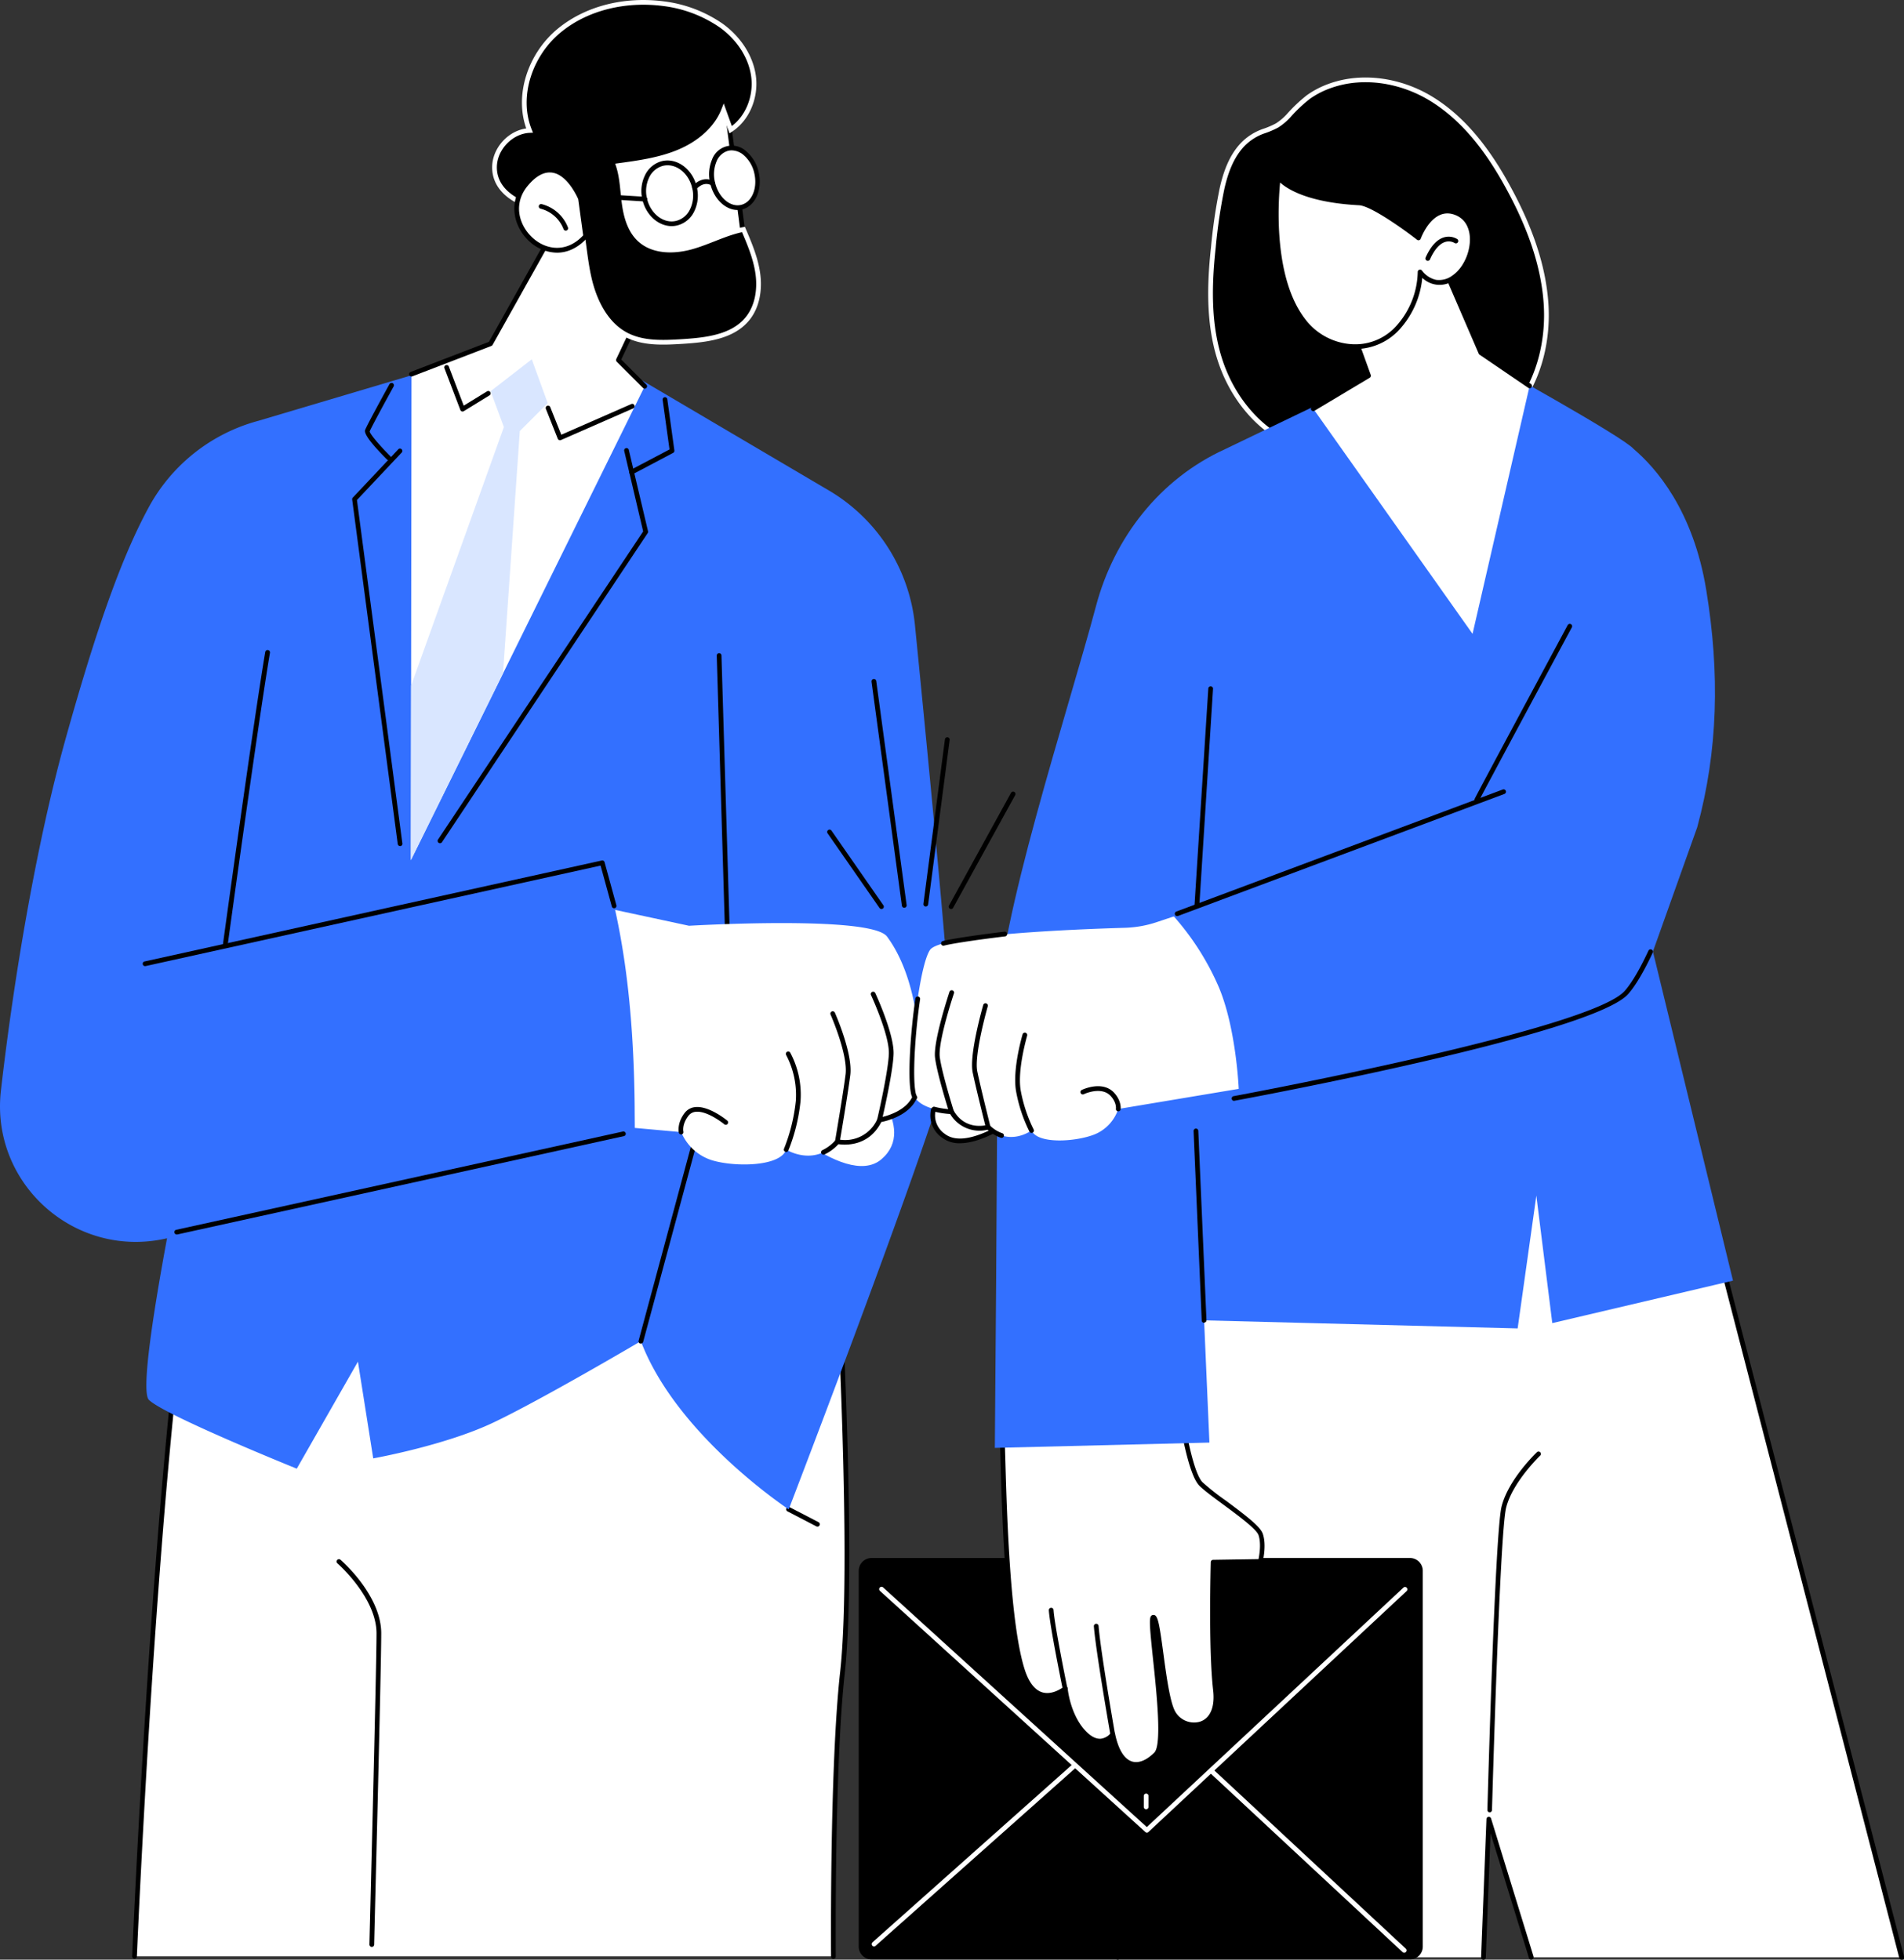 <?xml version="1.0" encoding="UTF-8"?> <svg xmlns="http://www.w3.org/2000/svg" id="Layer_1" data-name="Layer 1" viewBox="0 0 806.79 830.52"><rect x="0" y="0" width="806.79" height="830.52" fill="#333333" stroke="none"/><defs><style>.cls-1{fill:#fff;}.cls-2{fill:#3370ff;}.cls-3{fill:#d9e6ff;}.cls-4{stroke:#fff;stroke-miterlimit:10;stroke-width:2px;}</style></defs><path class="cls-1" d="M356.51,567.22c0,3.38,5,101.1.46,141.63s-3.84,120.28-3.84,120.28H57S68.25,560.46,88.52,494,356.51,567.22,356.51,567.22Z"></path><path d="M57,830.13h0a1,1,0,0,1-1-1c.11-2.69,11.5-269.56,31.57-335.35,2.21-7.24,7.15-12.44,14.68-15.45,24-9.6,74.15,2.33,149.16,35.43,55.73,24.6,105.11,52.35,105.6,52.63a1,1,0,0,1,.51.87c0,.42.09,2.55.22,5.77,2.76,66.79,2.83,112.54.23,136-4.45,40-3.83,119.36-3.83,120.16a1,1,0,0,1-1,1h0a1,1,0,0,1-1-1c0-.8-.62-80.27,3.84-120.4,2.59-23.33,2.51-69-.24-135.67-.1-2.56-.18-4.35-.21-5.26-11-6.15-197.86-109.56-252.54-87.67-6.94,2.78-11.48,7.55-13.5,14.18C69.48,559.87,58.1,826.49,58,829.17A1,1,0,0,1,57,830.13Z"></path><path d="M346.37,647a1.11,1.11,0,0,1-.46-.11l-12.16-6.32a1,1,0,1,1,.92-1.77l12.17,6.31a1,1,0,0,1-.47,1.89Z"></path><path d="M157.54,825.12h0a1,1,0,0,1-1-1c0-1.16,3-116.32,3-131.89,0-15.12-16.38-29.51-16.54-29.65a1,1,0,1,1,1.31-1.51c.7.61,17.23,15.12,17.23,31.16,0,15.59-3,130.78-3,131.94A1,1,0,0,1,157.54,825.12Z"></path><path class="cls-2" d="M351.18,207.84l-88.26-52-60-5.27-93.43,27.77a74.94,74.94,0,0,0-46.39,36.52c-12.56,23.05-23.35,55.59-35.23,98C15.45,357.32,5.83,414.64.39,462.21-4.1,501.38,31.31,533.33,69.84,525l.94-.21C65,556,59.68,589.86,63.1,593.28c6.48,6.48,62.65,29.16,62.65,29.16l25.92-45.36,6.48,41s30.24-5.4,50.77-15.12,62.64-34.56,62.64-34.56c15.12,40,62.65,71.29,62.65,71.29s68.05-177.14,69.13-194.43c.78-12.5-9.76-121.23-15.64-180.32A74.93,74.93,0,0,0,351.18,207.84Z"></path><path d="M271.56,569.44a.82.82,0,0,1-.26,0,1,1,0,0,1-.7-1.22L308.21,428.6l-4.5-150.73a1,1,0,1,1,2-.07l4.51,150.89a.92.92,0,0,1,0,.29L272.53,568.7A1,1,0,0,1,271.56,569.44Z"></path><path d="M75,523.18a1,1,0,0,1-.22-2L264,479.54a1,1,0,0,1,.43,1.95L75.22,523.16Z"></path><path d="M61.49,409.45a1,1,0,0,1-1-.78,1,1,0,0,1,.76-1.19L255,364.69a1,1,0,0,1,1.18.71l5,18.26a1,1,0,0,1-1.93.53l-4.76-17.34L61.71,409.43Z"></path><path d="M95.47,401.23h-.14a1,1,0,0,1-.85-1.12c.12-.93,12.79-93.47,17.91-123.77a1,1,0,0,1,2,.33c-5.11,30.27-17.77,122.78-17.9,123.71A1,1,0,0,1,95.47,401.23Z"></path><path d="M164.71,195.05a1,1,0,0,1-.71-.29c-6.69-6.7-9.82-10.9-9.29-12.49.61-1.84,9.34-17.68,10.33-19.48a1,1,0,1,1,1.75,1c-3.79,6.87-9.53,17.46-10.15,19.06.22,1.3,4.69,6.44,8.78,10.52a1,1,0,0,1,0,1.42A1,1,0,0,1,164.71,195.05Z"></path><path d="M169.54,358.58a1,1,0,0,1-1-.87l-19.31-146a1,1,0,0,1,.26-.81l19.31-20.52a1,1,0,0,1,1.45,1.37l-19,20.17,19.25,145.56a1,1,0,0,1-.86,1.12Z"></path><path d="M267.62,201.09a1,1,0,0,1-.89-.54,1,1,0,0,1,.42-1.35l16.55-8.72-2.92-21a1,1,0,0,1,.85-1.13,1,1,0,0,1,1.13.85l3,21.73a1,1,0,0,1-.52,1L268.08,201A1,1,0,0,1,267.62,201.09Z"></path><path d="M186.43,357.37a.94.94,0,0,1-.55-.17,1,1,0,0,1-.28-1.38l86.93-130.6-8-34a1,1,0,1,1,1.94-.45l8.12,34.37a1,1,0,0,1-.14.79l-87.17,131A1,1,0,0,1,186.43,357.37Z"></path><path d="M373.51,385.25a1,1,0,0,1-.83-.43l-22-31.65a1,1,0,0,1,1.65-1.14l22,31.65a1,1,0,0,1-.25,1.39A1,1,0,0,1,373.51,385.25Z"></path><path d="M383.16,384.71a1,1,0,0,1-1-.86L369.3,288.91a1,1,0,1,1,2-.26l12.87,94.93a1,1,0,0,1-.86,1.12Z"></path><path d="M392.28,384.18h-.13a1,1,0,0,1-.86-1.12l9.11-69.73a1,1,0,0,1,2,.26l-9.12,69.73A1,1,0,0,1,392.28,384.18Z"></path><path d="M403,385.25a1,1,0,0,1-.48-.13,1,1,0,0,1-.39-1.35L428.41,336a1,1,0,1,1,1.75,1l-26.28,47.73A1,1,0,0,1,403,385.25Z"></path><path class="cls-1" d="M365.23,455.12s24.1,22.6,8.29,36.16S320,466.42,320,466.42Z"></path><path class="cls-1" d="M375.87,396.93c-6.77-9.14-83.91-4.58-83.91-4.58l-31.31-6.73c1.67,7.54,3,15.14,4.11,22.78,1.44,10.13,2.43,20.31,3.09,30.52s1,20.49,1.08,30.75c0,2.79.05,5.57.05,8.36l19.67,1.77a20.9,20.9,0,0,0,12.94,11.9c9.78,3,29.07,2.76,31.55-4.48,0,0,11.93,7.58,21.69-3.39,0,0,12.12,2.86,17.84-9.19,0,0,10.6-1.61,14.46-8.8S392.19,419,375.87,396.93Z"></path><path d="M348.89,489.36a1,1,0,0,1-.42-1.9,17.29,17.29,0,0,0,5.61-4.3,1,1,0,0,1,1-.31,14.89,14.89,0,0,0,16.71-8.64,1,1,0,0,1,.75-.56,25.48,25.48,0,0,0,4.77-1.33c3-1.13,7-3.26,9-6.95a1,1,0,1,1,1.76.94c-2.28,4.25-6.7,6.63-10,7.88a30.49,30.49,0,0,1-4.65,1.35c-5.33,10.57-15.58,9.76-18.15,9.37a19.13,19.13,0,0,1-5.89,4.36A1,1,0,0,1,348.89,489.36Z"></path><path d="M288.64,480.79a1,1,0,0,1-1-.76c0-.16-.9-3.91,2.45-8.31a6.3,6.3,0,0,1,4.45-2.51c5.85-.67,13.31,5.46,13.63,5.72a1,1,0,0,1-1.28,1.54c-.07-.06-7.13-5.85-12.13-5.27a4.3,4.3,0,0,0-3.08,1.73c-2.74,3.6-2.13,6.52-2.1,6.64a1,1,0,0,1-.75,1.2Z"></path><path d="M333.14,488.22a.92.92,0,0,1-.4-.08,1,1,0,0,1-.52-1.31,75.58,75.58,0,0,0,5-20.33,36.33,36.33,0,0,0-4.09-19.35,1,1,0,0,1,.36-1.37,1,1,0,0,1,1.37.36,37.79,37.79,0,0,1,4.35,20.54,76.32,76.32,0,0,1-5.17,20.94A1,1,0,0,1,333.14,488.22Z"></path><path d="M354.83,484.83l-.17,0a1,1,0,0,1-.82-1.15c0-.2,3.34-19.51,4.46-28.26,1.09-8.48-6.29-25.26-6.36-25.43a1,1,0,0,1,.51-1.32,1,1,0,0,1,1.32.51c.31.71,7.68,17.46,6.51,26.5-1.12,8.78-4.43,28.14-4.47,28.34A1,1,0,0,1,354.83,484.83Z"></path><path d="M372.68,475.64l-.23,0a1,1,0,0,1-.75-1.21c.05-.19,4.59-19.68,4.94-27.71.35-7.88-7.49-24.87-7.57-25a1,1,0,0,1,1.82-.84c.33.71,8.12,17.6,7.75,26-.36,8.21-4.8,27.27-5,28.08A1,1,0,0,1,372.68,475.64Z"></path><polygon class="cls-1" points="174.37 158.56 207.88 145.68 236.46 94.61 276.41 91.32 281.07 112.42 262.04 152.59 273.19 163.72 174.1 364.54 174.37 158.56"></polygon><polygon class="cls-3" points="220.26 182.69 232.09 170.86 225.33 152.28 207.88 165.8 213.51 181 174.19 290.6 174.1 364.54 213.14 285.4 220.26 182.69"></polygon><path d="M237.27,186.57a1,1,0,0,1-.93-.63l-5-12.58a1,1,0,1,1,1.85-.74l4.65,11.62,29.67-13a1,1,0,0,1,.8,1.84l-30.61,13.41A1,1,0,0,1,237.27,186.57Z"></path><path d="M196,174.41a.87.87,0,0,1-.32-.06,1,1,0,0,1-.61-.59l-6.71-17.61a1,1,0,1,1,1.86-.71l6.28,16.48,9.88-6.07a1,1,0,0,1,1.37.32,1,1,0,0,1-.32,1.38l-10.91,6.71A1,1,0,0,1,196,174.41Z"></path><path d="M273.19,164.72a1,1,0,0,1-.71-.29l-11.15-11.14a1,1,0,0,1-.19-1.13L280,112.3l-4.4-19.91-38.55,3.18-28.32,50.59a.94.94,0,0,1-.51.45L174.73,159.5a1,1,0,1,1-.72-1.87l33.17-12.76,28.41-50.75a1,1,0,0,1,.79-.5l39.95-3.29a1,1,0,0,1,1.06.78l4.66,21.09a1,1,0,0,1-.07.65l-18.73,39.53L273.89,163a1,1,0,0,1-.7,1.71Z"></path><path class="cls-1" d="M306.78,36.88l9.85,75.54s-48.41,17.67-51.94,2.17-12.22-55-12.22-55Z"></path><path d="M277.83,122c-4,0-7.5-.55-10-1.93a7.76,7.76,0,0,1-4.1-5.21c-3.49-15.33-12.13-54.59-12.22-55a1,1,0,0,1,.59-1.14L306.4,36a1,1,0,0,1,.88.06,1,1,0,0,1,.49.74l9.85,75.54a1,1,0,0,1-.65,1.07C315.78,113.79,293.22,122,277.83,122Zm-24.2-61.74c1.26,5.73,8.82,40.07,12,54.15a5.77,5.77,0,0,0,3.1,3.91c10.56,5.74,41.54-4.69,46.77-6.52L306,38.3Z"></path><path class="cls-4" d="M209.54,70.93c0-7.94,6.92-15.25,14.85-15.63-5.84-14.58.36-32.23,12.45-42.24S265.49-.47,281.06,1.55a54.7,54.7,0,0,1,24.51,9.27c7.08,5.07,12.52,12.77,13.71,21.39s-2.36,18-9.66,22.78q-1.51-4.14-3-8.3c-3.24,8.21-10.69,14.19-18.82,17.63S270.77,69,262,70.19c1.71,5.29,1.77,10.94,2.55,16.43s2.44,11.21,6.54,14.95c5.71,5.21,14.53,5.18,22,3.08s14.36-5.92,21.94-7.39c2.61,6.13,5.25,12.34,6.12,18.94s-.23,13.75-4.44,18.9c-6.37,7.8-17.63,9-27.68,9.64-8,.49-16.39.9-23.5-2.74-8.87-4.56-13.69-14.48-15.89-24.2S247.23,98,244.51,88.36l-13.59-.53c-4.14-.16-6.68-.42-10.15-2C214.65,83,209.56,78.22,209.54,70.93Z"></path><path class="cls-1" d="M245.89,84.16s-9-22.16-22.81-6.41,9.63,39.52,25,22.34Z"></path><path d="M236,107.09a17.57,17.57,0,0,1-11.49-4.6c-6.66-5.9-9.68-16.8-2.16-25.4,4-4.56,8.06-6.54,12.08-5.86,7.76,1.3,12.23,12.1,12.42,12.56a1.05,1.05,0,0,1,.06.24L249.05,100a1,1,0,0,1-.24.8C244.78,105.26,240.27,107.09,236,107.09Zm-3.09-34c-2.92,0-6,1.78-9,5.31-6.75,7.7-4.11,17.19,2,22.58,5.51,4.88,14.15,6.34,21.2-1.22l-2.09-15.34c-.48-1.11-4.57-10.18-10.86-11.23A6.64,6.64,0,0,0,232.88,73.1Z"></path><path d="M239.72,97.75a1,1,0,0,1-.93-.65,14.16,14.16,0,0,0-9.7-8.64,1,1,0,1,1,.48-1.94,16.17,16.17,0,0,1,11.09,9.88,1,1,0,0,1-.58,1.29A1.13,1.13,0,0,1,239.72,97.75Z"></path><path d="M284.61,95.83c-5.58,0-10.87-4.6-12.4-11.22a15.25,15.25,0,0,1,1.1-10.34,11,11,0,0,1,7.27-6c6.36-1.46,12.94,3.45,14.68,11a15.31,15.31,0,0,1-1.1,10.34,10.93,10.93,0,0,1-7.27,5.95A9.85,9.85,0,0,1,284.61,95.83Zm-1.74-25.78a8.24,8.24,0,0,0-1.84.21,9,9,0,0,0-5.93,4.91,13.29,13.29,0,0,0-.94,9c1.49,6.44,7,10.69,12.28,9.46a8.93,8.93,0,0,0,5.93-4.9,13.29,13.29,0,0,0,.94-9C292,74,287.53,70.05,282.87,70.05Z"></path><path class="cls-1" d="M320.5,73.22c1.59,6.87-1.28,13.41-6.41,14.6s-10.58-3.43-12.17-10.3,1.28-13.41,6.41-14.6S318.91,66.34,320.5,73.22Z"></path><path d="M312.48,89c-5.07,0-10-4.66-11.53-11.26a16.19,16.19,0,0,1,.74-10.06,8.95,8.95,0,0,1,14.7-3.4A16.22,16.22,0,0,1,321.48,73c1.71,7.4-1.5,14.49-7.16,15.8A8.24,8.24,0,0,1,312.48,89ZM310,63.73a6.7,6.7,0,0,0-1.41.16,7.52,7.52,0,0,0-5,4.6,14.17,14.17,0,0,0-.62,8.8c1.46,6.33,6.38,10.62,11,9.55s7.12-7.07,5.66-13.4a14.19,14.19,0,0,0-4.43-7.63A8,8,0,0,0,310,63.73Z"></path><path d="M294.29,80.5a1,1,0,0,1-.64-.23,1,1,0,0,1-.14-1.4c1.41-1.7,5.08-4.3,9-2a1,1,0,0,1-1,1.73c-3.4-2-6.28,1.4-6.4,1.55A1,1,0,0,1,294.29,80.5Z"></path><path d="M273.18,85.38h-.06L245.83,83.7a1,1,0,0,1-.94-1.06A1,1,0,0,1,246,81.7l27.29,1.69a1,1,0,0,1-.06,2Z"></path><polygon class="cls-1" points="473.62 540.2 473.62 829.52 628.6 829.52 630.85 771.03 648.87 829.52 805.79 829.52 716.83 486.15 580.59 486.15 473.62 540.2"></polygon><path d="M805.79,830.52a1,1,0,0,1-1-.75L716.06,487.15H580.82l-106.2,53.66V829.52a1,1,0,0,1-2,0V540.2a1,1,0,0,1,.54-.9l107-54a1,1,0,0,1,.45-.1H716.83a1,1,0,0,1,1,.75l89,343.37a1,1,0,0,1-.72,1.22Z"></path><path d="M648.87,830.52a1,1,0,0,1-1-.71l-16.28-52.87-2,52.62a1,1,0,0,1-1,1,1,1,0,0,1-1-1L629.86,771a1,1,0,0,1,.86-1,1,1,0,0,1,1.09.69l18,58.49a1,1,0,0,1-.67,1.25A.93.93,0,0,1,648.87,830.52Z"></path><path d="M631.26,768.09h0a1,1,0,0,1-1-1c.13-4.79,3.21-117.33,6-128.57,2.85-11.41,14.43-22.53,14.92-23a1,1,0,1,1,1.38,1.44c-.12.12-11.65,11.2-14.36,22-2.76,11-5.93,127-6,128.14A1,1,0,0,1,631.26,768.09Z"></path><path class="cls-4" d="M655.08,128.27c-1.3-18-8.31-35.15-17.05-50.75-7.82-14-17.89-27.36-31.77-35.78-12.47-7.57-28.48-10.35-42.45-5.44a37.47,37.47,0,0,0-9.42,4.83A63.38,63.38,0,0,0,546,49.07a24.48,24.48,0,0,1-4.83,4.08,36.15,36.15,0,0,1-5.94,2.52,23,23,0,0,0-8.78,5.7c-4.77,5.08-7.16,11.93-8.65,18.61a226.48,226.48,0,0,0-3.67,25c-1.93,17.75-2.21,36.54,4.95,53.25,5.67,13.23,16.05,25.15,29.76,30.29a36.41,36.41,0,0,0,4.32,1.31c14.17,8.53,31.7,6.85,47.32,4.14,8.85-1.53,17.85-3.28,25.93-7.38a48.67,48.67,0,0,0,16.82-14.45C652.51,159.67,656.19,143.67,655.08,128.27Z"></path><path d="M369.31,660.3H597.46a5.42,5.42,0,0,1,5.42,5.42V825a5.42,5.42,0,0,1-5.42,5.42H369.3a5.42,5.42,0,0,1-5.42-5.42V665.73A5.43,5.43,0,0,1,369.31,660.3Z"></path><path class="cls-1" d="M486,776.7a1,1,0,0,1-.67-.26L372.91,674.28a1,1,0,1,1,1.34-1.48L485.94,774.34,594.72,672.81a1,1,0,0,1,1.36,1.46L486.63,776.43A1,1,0,0,1,486,776.7Z"></path><path class="cls-1" d="M485.66,766.79a1,1,0,0,1-1-1v-4.65a1,1,0,0,1,2,0v4.65A1,1,0,0,1,485.66,766.79Z"></path><path class="cls-1" d="M370.37,824.93a1,1,0,0,1-.67-1.75l84.73-75.42a1,1,0,0,1,1.33,1.5L371,824.68A1,1,0,0,1,370.37,824.93Z"></path><path class="cls-1" d="M595,827.59a1,1,0,0,1-.68-.27l-81.74-76.08a1,1,0,1,1,1.37-1.47l81.73,76.09a1,1,0,0,1-.68,1.73Z"></path><path class="cls-1" d="M500.29,598.85s3.57,25.06,8.49,30.07,23.71,16.67,25.35,21.37-.1,11.49-.1,11.49l-20,.32s-1,36.13,1,54.12S501,734,496.82,725.3s-5.64-40.06-8.14-39.88,7,52.15,1.14,58c-6.8,6.8-15.15,6.7-18.31-8.49,0,0-4.81,6.93-12-.35s-8.19-19-8.19-19S439,725.89,433.18,708c-7.74-23.92-8-90.32-8.62-98.39-1.14-14.59,0-32.84,0-32.84Z"></path><path d="M481.39,748.79a7.69,7.69,0,0,1-2.24-.33C476.49,747.67,473,745,471,737a7.81,7.81,0,0,1-4.37,1.92c-2.59.22-5.21-1-7.79-3.61-5.8-5.87-7.69-14.33-8.26-17.9-1.94,1.19-5.61,2.9-9.47,1.78s-6.86-4.8-8.84-10.92c-6.3-19.47-7.64-66-8.29-88.3-.15-5.11-.25-8.8-.37-10.32-1.13-14.5,0-32.8,0-33a1,1,0,0,1,.42-.76,1,1,0,0,1,.86-.14l75.72,22.11a1,1,0,0,1,.71.81c1,6.89,4.37,25.61,8.22,29.52a104.22,104.22,0,0,0,10,7.87C528,642.35,534.05,647,535.08,650c1.71,4.93,0,11.78-.08,12.07a1,1,0,0,1-1,.75l-19.06.3c-.14,5.84-.8,36.94,1,53,.94,8.15-1.77,14-7.24,15.54a11.19,11.19,0,0,1-12.87-5.91c-2.24-4.66-3.68-15.31-4.94-24.7-.5-3.73-1.08-8-1.64-11,.21,3.29.72,8.11,1.22,12.83,2.23,21.16,3.65,37.64,0,41.32C487.5,747.2,484.33,748.79,481.39,748.79ZM471.51,734l.21,0a1,1,0,0,1,.77.78c1.4,6.71,3.9,10.78,7.23,11.77,2.79.84,6.12-.51,9.4-3.79s1-25.2-.55-39.69c-1.43-13.59-1.68-17.15-.8-18.19a1.21,1.21,0,0,1,.84-.44c1.95-.18,2.53,2.75,4.35,16.33,1.18,8.79,2.66,19.73,4.76,24.11a9.18,9.18,0,0,0,10.52,4.85c4.52-1.3,6.64-6.19,5.81-13.39-2.06-17.85-1-53.9-1-54.26a1,1,0,0,1,1-1l19.23-.3c.38-1.84,1.18-6.69,0-10.18-.91-2.6-8.67-8.32-14.9-12.92-4.25-3.13-8.27-6.09-10.22-8.08-4.7-4.78-8.07-25.94-8.68-30l-73.9-21.58c-.22,4.36-.88,19.28.07,31.45.12,1.57.23,5.29.38,10.43.64,22.24,2,68.53,8.19,87.73,1.77,5.45,4.29,8.68,7.49,9.62,4.5,1.31,9-2.36,9.06-2.39a1,1,0,0,1,1.64.68c0,.11,1.05,11.42,7.9,18.35,2.14,2.16,4.21,3.16,6.18,3a6.47,6.47,0,0,0,4.29-2.53A1,1,0,0,1,471.51,734Z"></path><path class="cls-1" d="M471.51,735s-6.11-34.87-6.95-45.82Z"></path><path d="M471.51,736a1,1,0,0,1-1-.83c-.06-.35-6.13-35-7-45.91a1,1,0,1,1,2-.16c.83,10.78,6.88,45.38,6.94,45.73a1,1,0,0,1-.81,1.16Z"></path><path class="cls-1" d="M451.32,715.66s-5.45-26.52-5.87-33.25Z"></path><path d="M451.32,716.66a1,1,0,0,1-1-.8c-.22-1.09-5.47-26.66-5.89-33.39a1,1,0,0,1,2-.13c.41,6.59,5.8,32.85,5.85,33.12a1,1,0,0,1-.78,1.18Z"></path><path class="cls-2" d="M719.18,350.58c8.8-32.48,9.6-65.11,3.82-100.5-5.52-33.86-21.38-51.83-30.79-59.82-4.57-5.29-62.43-37.21-62.43-37.21l-51.45,8.81L519,190.41c-27.45,12.52-46.84,37.3-54.59,66.45-11.85,44.59-41.78,135-41.78,172.77,0,60.81-1.08,184-1.08,184l90.92-2.25-2.25-51.8L643.08,563,651,506.7l6.76,54.05,76.57-18L700.4,403.27Z"></path><path d="M507.18,384.38h-.06a1,1,0,0,1-.94-1.06L512,291.8a1,1,0,0,1,1.07-.93,1,1,0,0,1,.93,1.06l-5.78,91.52A1,1,0,0,1,507.18,384.38Z"></path><path d="M510.21,560.62a1,1,0,0,1-1-1l-3.45-80.27a1,1,0,1,1,2-.09l3.46,80.28a1,1,0,0,1-1,1Z"></path><path d="M523,466.55a1,1,0,0,1-.18-2c1.51-.28,151.34-28.1,165.68-44.65,3-3.45,6.37-9.17,10-17a1,1,0,0,1,1.81.85c-3.73,8-7.2,13.86-10.32,17.45-14.8,17.08-160.63,44.16-166.83,45.3A.55.55,0,0,1,523,466.55Z"></path><path d="M498.81,388.26a1,1,0,0,1-.35-1.94L636.78,334.6a1,1,0,0,1,.7,1.88L499.16,388.2A1,1,0,0,1,498.81,388.26Z"></path><path d="M625.79,339.94a1,1,0,0,1-.45-.1,1,1,0,0,1-.44-1.34c2.24-4.5,37.87-70.75,39.38-73.57a1,1,0,0,1,1.77.95c-.38.69-37.13,69-39.37,73.51A1,1,0,0,1,625.79,339.94Z"></path><path class="cls-1" d="M406.67,453.89s-20.23,17.14-6.95,27.43,44.88-18.86,44.88-18.86Z"></path><path d="M406.76,484.52a12.1,12.1,0,0,1-7.65-2.41,11.45,11.45,0,0,1-4.9-9.05c-.21-9.63,11.32-19.52,11.81-19.94a1,1,0,0,1,1.3,1.53c-.12.1-11.31,9.69-11.11,18.37a9.57,9.57,0,0,0,4.12,7.51c4.17,3.23,10.9,2.54,20-2a1,1,0,0,1,.9,1.78Q412.79,484.52,406.76,484.52Z"></path><path class="cls-1" d="M497.4,388.39a112.54,112.54,0,0,1,19,29.85c7.44,17.52,8.49,43.23,8.49,43.23L473.84,470a17.51,17.51,0,0,1-10.06,10.79c-8,3.16-24.14,4.19-26.68-1.7,0,0-9.5,7.11-18.37-1.44,0,0-10,3.18-15.52-6.54,0,0-11.83-.25-15.53-6s1-54.66,6.41-62.54c4.44-6.51,62.39-8.77,82.57-9.36a47,47,0,0,0,13.55-2.42Z"></path><path d="M399.9,400.8a1,1,0,0,1-.27-2c2.7-.73,12.51-2.32,26-3.94a1,1,0,0,1,.24,2c-13.29,1.59-23.18,3.18-25.74,3.88A.82.82,0,0,1,399.9,400.8Z"></path><path d="M387.68,466.13a1,1,0,0,1-.84-.46,7.76,7.76,0,0,1-.91-2.72c-1.35-7.3-.07-25.95,1.95-39.76a1,1,0,0,1,2,.29c-2.28,15.57-3.14,32.75-2,39.11a5.81,5.81,0,0,0,.62,2,1,1,0,0,1-.3,1.39A1,1,0,0,1,387.68,466.13Z"></path><path d="M424.41,482.25a1.12,1.12,0,0,1-.31-.05,16,16,0,0,1-5.65-3.41,14.42,14.42,0,0,1-15.83-6.66A36.36,36.36,0,0,1,395.5,471a1,1,0,0,1-.7-1.23,1,1,0,0,1,1.22-.7,34.08,34.08,0,0,0,7.21,1.07,1,1,0,0,1,.84.51c5.11,8.9,14.27,6.1,14.36,6.07a1,1,0,0,1,1,.24,14.25,14.25,0,0,0,5.3,3.33,1,1,0,0,1,.63,1.26A1,1,0,0,1,424.41,482.25Z"></path><path d="M473.84,471h-.16a1,1,0,0,1-.82-1.15c0-.09.32-2.51-2.15-5.28-3.94-4.41-11.38-.88-11.45-.84a1,1,0,0,1-1.34-.47,1,1,0,0,1,.47-1.33c.36-.18,8.88-4.22,13.81,1.31,3.14,3.52,2.65,6.8,2.63,6.93A1,1,0,0,1,473.84,471Z"></path><path d="M437.1,480.13a1,1,0,0,1-.89-.54,63.71,63.71,0,0,1-5.69-17.23c-1.55-9.29,2.62-23.42,2.79-24a1,1,0,1,1,1.92.58c0,.14-4.21,14.28-2.74,23.11a62.86,62.86,0,0,0,5.5,16.63,1,1,0,0,1-.43,1.35A.93.93,0,0,1,437.1,480.13Z"></path><path d="M418.73,478.69a1,1,0,0,1-1-.76c0-.16-4.06-16.15-5.57-23.43-1.56-7.5,4.22-27.72,4.46-28.57a1,1,0,0,1,1.93.55c-.06.21-5.89,20.6-4.43,27.62,1.5,7.24,5.51,23.18,5.55,23.34a1,1,0,0,1-.72,1.22Z"></path><path d="M403.21,472.15a1,1,0,0,1-1-.69c-.21-.67-5.16-16.34-6-23.21s5.83-27,6.11-27.89a1,1,0,0,1,1.27-.63,1,1,0,0,1,.63,1.27c-.07.2-6.83,20.46-6,27s5.87,22.68,5.92,22.84a1,1,0,0,1-.65,1.26A1,1,0,0,1,403.21,472.15Z"></path><polygon class="cls-1" points="609 106.64 627.49 149.48 648.15 163.54 623.97 268.64 556.48 173.23 579.89 159.23 564.29 115.9 609 106.64"></polygon><path d="M556.48,174.23a1,1,0,0,1-.86-.49,1,1,0,0,1,.35-1.37l22.7-13.57-15.32-42.56a1,1,0,0,1,.74-1.32l44.71-9.26a1,1,0,0,1,1.12.59l18.38,42.57,20.41,13.9a1,1,0,1,1-1.13,1.65l-20.65-14.06a1,1,0,0,1-.35-.43l-18.17-42.09-42.79,8.86,15.21,42.24a1,1,0,0,1-.42,1.2l-23.42,14A1.06,1.06,0,0,1,556.48,174.23Z"></path><path class="cls-1" d="M601.06,100.82s5-14.28,15.35-10.84c11.38,3.79,8.46,21.42-.27,27.51s-14.4-2.22-14.4-2.22A36,36,0,0,1,593,138.12c-11,12.95-30.5,11.18-40.9-2.46-15.89-20.86-10.43-60.6-10.43-60.6S547.64,84.5,576,86C582.48,86.33,601.06,100.82,601.06,100.82Z"></path><path d="M574.15,147.92h-.73a28.79,28.79,0,0,1-22.11-11.65c-16-20.95-10.85-59.69-10.62-61.33a1,1,0,0,1,1.84-.4c.05.08,6.21,9,33.47,10.46,5.91.31,20.51,11.11,24.62,14.23,2.27-5.33,7.89-12.93,16.1-10.19,4.42,1.47,7.25,5,8,10,1,7.1-2.4,15.39-8,19.27a10.54,10.54,0,0,1-14.05-.55,37.71,37.71,0,0,1-8.89,21A25.36,25.36,0,0,1,574.15,147.92ZM542.43,77.35c-.83,8.51-2.88,40.16,10.48,57.7a26.8,26.8,0,0,0,20.57,10.86,23.38,23.38,0,0,0,18.76-8.43,35.17,35.17,0,0,0,8.5-22.17,1,1,0,0,1,1.83-.61,10.25,10.25,0,0,0,5.92,3.9,9.37,9.37,0,0,0,7.08-1.93c4.91-3.43,8-11,7.14-17.34-.43-3-1.93-6.84-6.62-8.41-9.28-3.09-14,10.1-14.08,10.23a1,1,0,0,1-.66.63,1,1,0,0,1-.9-.17c-5.1-4-19.46-14.35-24.55-14.62C554.56,85.87,545.66,80.27,542.43,77.35Z"></path><path d="M605,110.55a1,1,0,0,1-.4-.08,1,1,0,0,1-.51-1.32c2.13-4.81,4.77-7.69,7.84-8.57a7,7,0,0,1,5.54.74,1,1,0,0,1-1.12,1.66,4.9,4.9,0,0,0-3.9-.46c-2.43.71-4.69,3.28-6.53,7.44A1,1,0,0,1,605,110.55Z"></path></svg> 